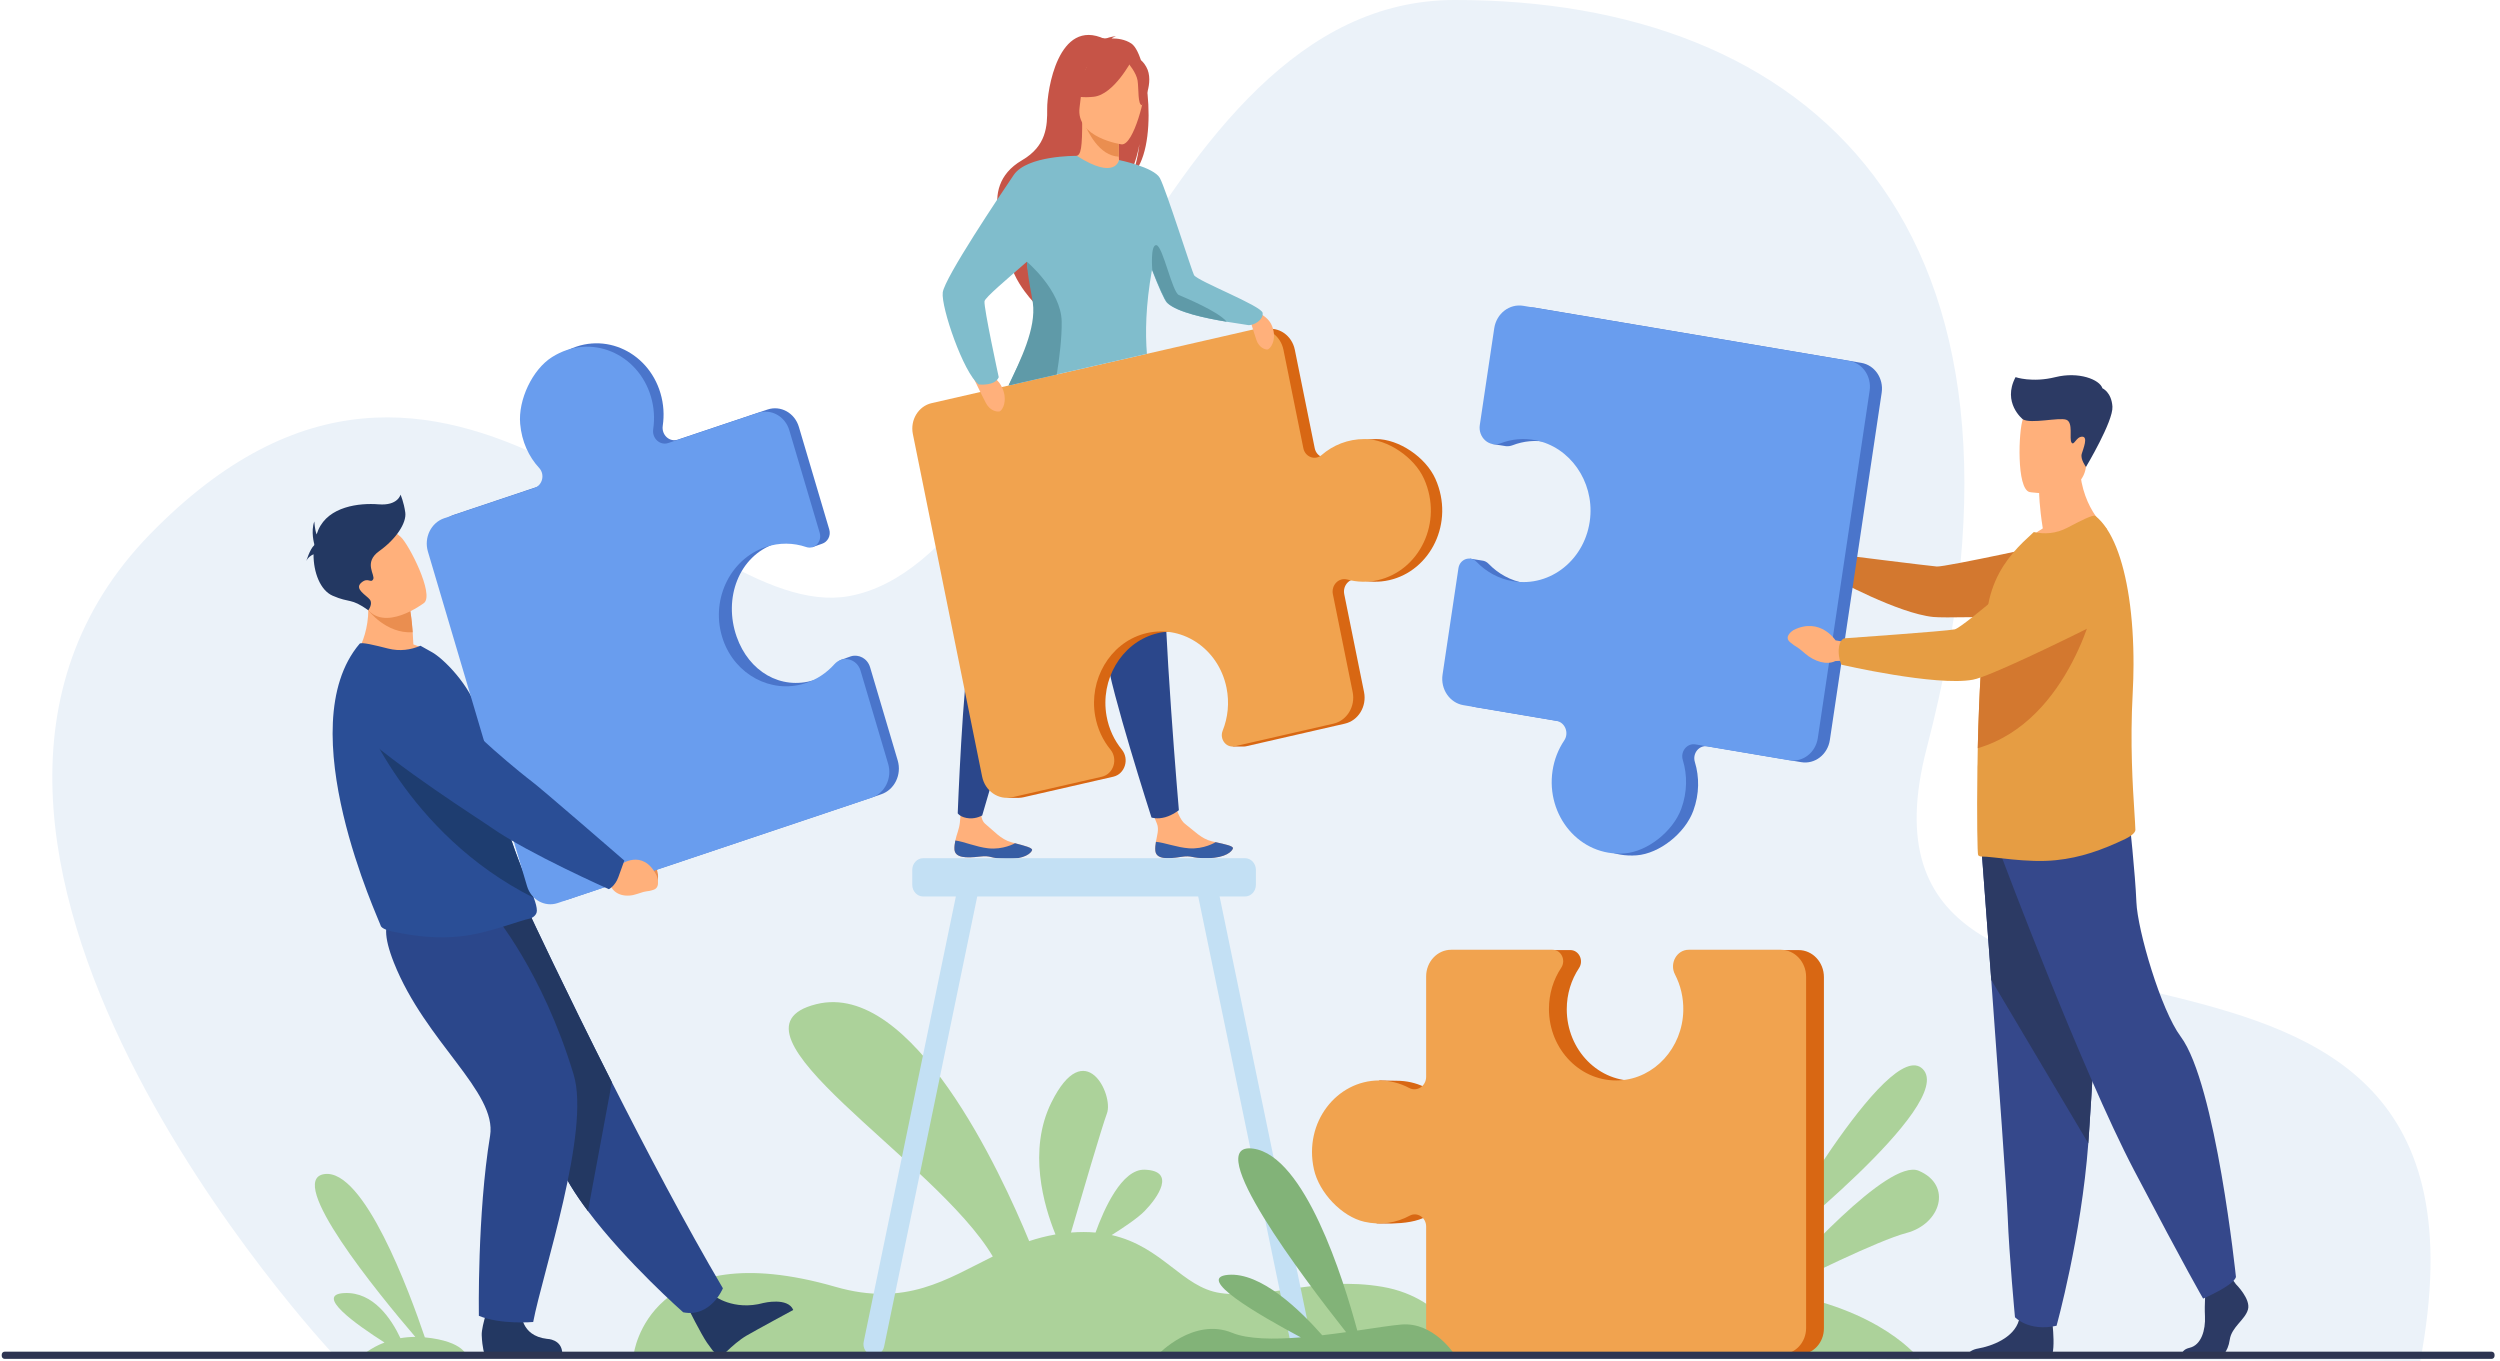 <svg width="349" height="190" viewBox="0 0 349 190" fill="none" xmlns="http://www.w3.org/2000/svg">
<path d="M46.433 188.945C46.433 188.945 -20.769 117.357 20.964 74.554C62.697 31.751 95.682 87.317 118.494 83.223C147.368 78.041 159.855 0.074 203.019 0C252.132 -0.084 288.18 30.817 268.978 104.409C254.816 158.688 352.163 114.239 337.865 190L46.433 188.945Z" fill="#EBF2F9"/>
<path d="M193.006 179.642C183.87 178.077 176.973 181.483 170.341 180.504C165.052 179.724 162.296 174.028 155.189 172.415C156.879 171.354 158.849 170.027 159.79 169.062C161.619 167.187 164.246 163.437 159.79 163.289C156.584 163.183 154.087 168.867 152.938 172.065C151.886 171.971 150.746 171.964 149.506 172.061C150.973 167.029 153.833 157.289 154.533 155.417C155.485 152.871 151.486 144.382 146.772 153.909C143.466 160.592 145.711 168.314 147.347 172.33C146.055 172.552 144.837 172.872 143.672 173.259C139.776 163.8 127.384 136.831 113.951 140.183C99.306 143.836 130.682 161.966 138.595 175.408C132.131 178.597 126.45 182.471 116.632 179.642C90.539 172.124 88.469 189.04 88.469 189.04L205.074 189.083C205.074 189.083 202.141 181.207 193.006 179.642Z" fill="#ACD29A"/>
<path d="M161.285 118.769C161.405 119.964 162.993 119.921 164.788 119.634C166.582 119.348 166.118 119.85 168.642 119.798C171.165 119.747 172.007 118.829 172.117 118.441C172.215 118.097 170.991 117.853 169.681 117.562C169.516 117.526 169.351 117.488 169.186 117.45C167.708 117.105 166.701 115.972 165.416 114.997C164.198 114.074 163.377 109.842 163.377 109.842L159.79 109.819C159.79 109.819 160.917 113.646 161.504 114.977C161.85 115.76 161.482 116.765 161.366 117.519C161.304 117.929 161.242 118.348 161.285 118.769Z" fill="#FFB07B"/>
<path d="M164.788 119.634C166.582 119.348 166.118 119.85 168.642 119.798C171.165 119.747 172.007 118.828 172.117 118.441C172.215 118.096 170.991 117.853 169.681 117.562L169.666 117.588C169.666 117.588 168.071 118.573 165.987 118.425C164.289 118.304 162.538 117.613 161.366 117.519C161.304 117.929 161.242 118.348 161.285 118.769C161.405 119.964 162.993 119.921 164.788 119.634Z" fill="#365DA4"/>
<path d="M133.241 118.58C133.319 119.778 134.907 119.799 136.71 119.585C138.513 119.371 138.032 119.854 140.556 119.903C143.079 119.953 143.953 119.069 144.077 118.686C144.187 118.346 142.973 118.053 141.674 117.71C141.51 117.668 141.346 117.623 141.182 117.578C139.718 117.174 138.752 116.002 137.502 114.976C136.318 114.005 137.292 109.974 137.292 109.974L134.57 108.606C134.57 108.606 134.196 112.76 133.994 114.861C133.911 115.721 133.508 116.585 133.366 117.334C133.289 117.741 133.213 118.158 133.241 118.58Z" fill="#FFB07B"/>
<path d="M136.71 119.585C138.513 119.371 138.032 119.854 140.556 119.903C143.079 119.953 143.953 119.069 144.077 118.686C144.187 118.346 142.973 118.053 141.674 117.71L141.658 117.736C141.658 117.736 140.029 118.656 137.952 118.424C136.259 118.235 134.534 117.475 133.366 117.334C133.289 117.741 133.213 118.158 133.241 118.58C133.319 119.778 134.907 119.799 136.71 119.585Z" fill="#365DA4"/>
<path d="M139.355 58.763C139.355 58.763 138.601 62.649 137.846 82.353C137.846 82.353 136.446 86.002 135.43 90.463C134.414 94.924 133.697 113.539 133.697 113.539C133.697 113.539 134.102 114.16 135.332 114.239C136.336 114.303 137.117 113.835 137.117 113.835C137.117 113.835 144.18 89.454 147.617 79.989C151.055 70.523 153.069 57.007 153.069 57.007L139.355 58.763Z" fill="#2B478B"/>
<path d="M147.849 60.427C147.849 60.427 148.405 64.35 154.107 83.114C154.107 83.114 153.98 87.053 154.478 91.612C154.977 96.172 160.748 114.124 160.748 114.124C160.748 114.124 161.514 114.407 162.664 114.084C163.733 113.784 164.571 113.1 164.571 113.1C164.571 113.1 162.358 87.441 162.504 77.294C162.65 67.148 160.142 53.726 160.142 53.726L147.849 60.427Z" fill="#2B478B"/>
<path d="M157.946 6.082C157.052 5.477 155.953 5.357 155.18 5.365C155.389 5.157 155.783 5.098 155.783 5.098C155.308 4.997 154.217 5.445 154.217 5.445C147.696 2.364 146.161 12.73 146.187 15.159C146.212 17.587 146.098 20.375 142.676 22.37C135.944 26.295 141.104 34.047 141.104 34.047C139.893 37.748 144.379 42.282 144.379 42.282C144.303 40.316 152.78 27.795 157.35 24.938C158.506 23.307 159.029 20.346 159.069 20.113C158.772 22.467 158.33 23.773 157.955 24.502C161.875 21.03 160.314 7.686 157.946 6.082Z" fill="#C65447"/>
<path d="M156.525 23.597C156.548 23.608 154.387 24.802 152.761 24.329C151.231 23.885 150.232 21.774 150.253 21.77C150.901 21.633 151.088 20.685 151.074 16.615L151.367 16.677L156.113 17.678L156.29 17.714C156.29 17.714 156.177 19.363 156.174 20.916C156.173 21.245 156.177 21.569 156.189 21.872C156.221 22.774 156.315 23.492 156.525 23.597Z" fill="#FFB07B"/>
<path d="M156.174 20.916C156.173 21.245 156.177 21.569 156.189 21.872C153.428 21.754 151.837 18.394 151.236 16.92L156.113 17.678L156.29 17.714C156.29 17.714 156.177 19.363 156.174 20.916Z" fill="#EA8E50"/>
<path d="M150.858 16.106C150.858 16.106 149.415 13.678 149.068 11.603C148.821 10.12 149.53 4.627 154.717 5.418C154.717 5.418 156.223 5.576 157.639 6.594C158.766 7.403 160.391 9.151 158.574 13.945L158.102 15.565L150.858 16.106Z" fill="#C65447"/>
<path d="M156.58 20.155C156.58 20.155 150.118 19.246 150.712 14.971C151.306 10.697 150.872 7.7 155.023 8.1C159.174 8.5 159.747 10.257 159.875 11.735C160.003 13.213 158.277 20.281 156.58 20.155Z" fill="#FFB07B"/>
<path d="M157.973 8.461C157.973 8.461 155.506 13.195 152.694 13.507C149.881 13.819 148.814 12.86 148.814 12.86C148.814 12.86 151.138 11.433 151.999 8.434C151.999 8.434 156.976 5.863 157.973 8.461Z" fill="#C65447"/>
<path d="M157.479 8.799C157.479 8.799 158.641 10.127 158.81 11.266C158.979 12.406 158.809 14.669 159.434 14.69C159.434 14.69 161.241 11.493 160.016 9.328C158.718 7.032 157.479 8.799 157.479 8.799Z" fill="#C65447"/>
<path d="M200.395 66.876C199.039 63.82 195.27 61.291 192.095 61.29C189.749 61.289 187.681 62.141 186.08 63.528C185.165 64.322 183.785 63.798 183.536 62.57L180.757 48.825C180.352 46.821 178.497 45.546 176.613 45.977L131.637 56.28C129.798 56.702 128.627 58.631 129.023 60.589L138.692 108.406C138.969 109.774 139.911 110.806 141.08 111.202L140.489 111.38H142.235L142.25 111.378C142.463 111.371 142.679 111.345 142.896 111.295L143.875 111.071L155.418 108.427C157.038 108.056 157.695 105.97 156.607 104.64C155.555 103.356 154.799 101.765 154.477 99.963C153.568 94.884 156.518 89.853 161.206 88.501C166.421 86.998 171.688 90.463 172.81 96.012C173.232 98.1 173.005 100.175 172.274 102.001C171.99 102.71 172.225 103.447 172.713 103.867L172.04 104.216L173.6 104.215C173.716 104.219 173.837 104.208 173.96 104.18L187.743 101.022C189.627 100.591 190.825 98.615 190.42 96.61L187.657 82.95C187.402 81.686 188.485 80.578 189.662 80.9C191.022 81.272 192.482 81.322 193.949 80.987C199.717 79.665 203.088 72.947 200.395 66.876Z" fill="#D86713"/>
<path d="M190.506 61.29C188.161 61.289 186.093 62.141 184.492 63.528C183.577 64.322 182.197 63.798 181.948 62.57L179.169 48.825C178.764 46.821 176.908 45.546 175.025 45.977L130.049 56.28C128.21 56.702 127.039 58.631 127.435 60.589L137.104 108.406C137.515 110.439 139.397 111.733 141.308 111.295L153.83 108.427C155.45 108.056 156.107 105.97 155.019 104.64C153.967 103.356 153.211 101.765 152.888 99.963C151.98 94.884 154.93 89.853 159.618 88.501C164.833 86.998 170.1 90.463 171.222 96.012C171.644 98.1 171.417 100.175 170.686 102.001C170.211 103.187 171.187 104.451 172.372 104.18L186.155 101.022C188.038 100.591 189.237 98.615 188.832 96.61L186.069 82.95C185.814 81.686 186.897 80.578 188.074 80.9C189.434 81.272 190.894 81.322 192.361 80.987C198.128 79.665 201.499 72.947 198.807 66.876C197.451 63.82 193.682 61.291 190.506 61.29Z" fill="#F1A34F"/>
<path d="M174.05 43.111C174.05 43.111 176.856 43.6 177.592 45.542C178.327 47.484 177.3 48.798 176.905 48.794C176.51 48.789 175.753 48.479 175.398 47.472C175.044 46.465 174.05 43.111 174.05 43.111Z" fill="#FFB07B"/>
<path d="M135.43 51.775C135.43 51.775 138.58 51.771 139.713 53.752C140.846 55.733 139.947 57.367 139.514 57.439C139.081 57.51 138.201 57.315 137.643 56.283C137.084 55.25 135.43 51.775 135.43 51.775Z" fill="#FFB07B"/>
<path d="M174.129 45.365C173.849 45.301 172.629 45.148 171.076 44.888C168.217 44.411 164.231 43.57 162.893 42.257C162.531 41.901 161.687 39.939 160.811 37.691C159.923 42.669 159.875 46.487 160.109 49.394L140.784 53.821C142.442 50.256 145.006 45.835 144.525 42.257C144.347 40.931 143.664 39.111 143.409 37.066C143.387 36.89 143.369 36.715 143.354 36.536C140.644 38.911 137.513 41.531 137.438 42.055C137.314 42.933 139.424 52.657 139.424 52.657C138.9 53.94 136.624 53.67 136.624 53.67C134.491 52.05 131.355 42.864 131.607 40.83C131.857 38.795 139.633 27.198 141.515 24.427C143.375 21.688 150.162 21.757 150.325 21.758H150.329C155.726 25.207 156.213 22.341 156.213 22.341C156.213 22.341 161.083 23.326 161.92 24.857C162.757 26.388 166.427 37.999 166.687 38.409C167.23 39.264 176.102 42.685 176.261 43.675C176.422 44.666 174.924 45.544 174.129 45.365Z" fill="#80BDCC"/>
<path d="M147.523 52.285L140.784 53.821C142.462 50.266 144.668 45.838 144.185 42.282C144.005 40.955 143.601 39.384 143.406 37.33C143.387 37.132 143.354 36.536 143.354 36.536C143.354 36.536 148.126 40.533 148.21 44.858C148.254 47.102 147.886 50.038 147.523 52.285Z" fill="#5F9AA8"/>
<path d="M171.255 44.915C168.361 44.437 164.326 43.596 162.972 42.282C162.605 41.926 161.751 39.962 160.863 37.71C160.863 37.71 160.552 34.091 161.441 34.226C162.33 34.361 163.638 40.781 164.571 41.186C165.406 41.55 170.025 43.437 171.255 44.915Z" fill="#5F9AA8"/>
<path d="M313.819 182.799C313.411 184.262 311.528 185.237 311.273 187.026C311.149 187.898 310.844 188.577 310.456 189.042H304.592C304.651 188.699 304.908 188.329 305.67 188.151C307.299 187.772 307.913 185.671 307.812 183.721C307.77 182.903 307.789 181.971 307.827 181.164C307.879 180.047 307.965 179.169 307.965 179.169L311.426 178.303L311.79 178.8L312.139 179.278C312.139 179.278 314.226 181.336 313.819 182.799Z" fill="#2C3A64"/>
<path d="M286.515 189.042H274.653C274.921 188.707 275.377 188.384 276.148 188.25C277.974 187.935 281.135 186.807 281.84 184.323C281.863 184.244 281.884 184.162 281.901 184.079C282.46 181.424 286.533 184.892 286.533 184.892C286.533 184.892 286.546 184.998 286.564 185.179C286.636 185.926 286.794 187.953 286.515 189.042Z" fill="#2C3A64"/>
<path d="M276.632 118.703C276.632 118.703 277.251 126.917 277.978 136.789C278.966 150.201 280.154 166.675 280.272 169.796C280.475 175.215 281.29 183.883 281.29 183.883C281.29 183.883 283.224 185.943 287.094 185.075C287.094 185.075 290.542 172.7 291.527 159.607C291.542 159.393 291.558 159.177 291.573 158.96C292.489 145.632 293.914 117.566 293.914 117.566L276.632 118.703Z" fill="#35488B"/>
<path d="M276.632 118.703C276.632 118.703 277.251 126.917 277.978 136.789L291.527 159.607C291.542 159.393 291.558 159.177 291.573 158.96C292.489 145.632 293.914 117.566 293.914 117.566L276.632 118.703Z" fill="#2C3A64"/>
<path d="M279.457 119.679C279.457 119.679 290.606 149.424 297.936 163.403C305.266 177.382 307.557 181.283 307.557 181.283C307.557 181.283 311.757 179.495 312.139 178.276C312.139 178.276 309.335 151.289 304.427 144.71C301.653 140.993 298.394 129.838 298.241 125.937C298.089 122.036 297.249 114.315 297.249 114.315L279.457 119.679Z" fill="#35488B"/>
<path d="M285.175 73.764C284.679 70.649 284.664 68.803 284.664 68.803L290.32 63.951C290.11 70.622 294.127 73.83 294.127 73.83C294.127 73.83 286.589 77.779 282.232 76.317C282.232 76.317 283.305 74.857 285.175 73.764Z" fill="#FFB07B"/>
<path d="M283.332 68.692C283.332 68.692 290.527 69.965 291.203 65.183C291.878 60.401 293.262 57.345 288.696 56.331C284.13 55.316 282.978 56.998 282.388 58.535C281.798 60.073 281.477 68.238 283.332 68.692Z" fill="#FFB07B"/>
<path d="M258.058 78.55L256.527 77.54C256.527 77.54 254.617 74.539 251.354 76.404C251.354 76.404 250.061 77.281 250.928 78.015C251.796 78.749 251.563 78.335 252.764 79.398C253.966 80.462 255.52 80.842 256.523 80.256L257.809 80.126L258.058 78.55Z" fill="#A16D3C"/>
<path d="M256.24 78.864C256.634 77.55 256.822 77.434 256.822 77.434C256.822 77.434 269.211 78.993 270.379 79.085C271.547 79.177 287.768 75.619 287.768 75.619L295.426 85.518C295.426 85.518 272.845 86.424 269.89 86.13C265.006 85.643 256.15 80.803 256.15 80.803C256.15 80.803 255.93 79.896 256.24 78.864Z" fill="#D3782F"/>
<path d="M298.099 115.835C298.121 116.346 297.131 116.907 296.702 117.112C293.468 118.655 290.456 119.727 287.053 120.076C283.016 120.516 278.246 119.55 276.61 119.573C276.435 119.573 276.283 119.504 276.152 119.388C276.043 119.295 275.955 114.047 276.043 107.43C276.043 107.175 276.043 106.895 276.064 106.639V106.547C276.071 105.858 276.081 105.158 276.095 104.451C276.136 102.517 276.204 100.532 276.283 98.559C276.401 95.65 276.563 92.792 276.788 90.26C277.023 87.615 277.321 85.324 277.701 83.699C278.573 79.961 280.581 77.499 282.413 75.688L283.918 74.273C285.423 74.597 287.016 74.504 288.609 73.669C290.332 72.763 292.208 71.787 292.513 72.02C294.839 73.87 296.405 78.07 297.207 83.409C297.639 86.282 297.85 89.484 297.839 92.827C297.834 94.11 297.797 95.411 297.727 96.725C297.338 103.776 297.737 109.888 297.966 113.441C298.032 114.463 298.084 115.275 298.099 115.835Z" fill="#E69D43"/>
<path d="M259.845 50.656L214.337 42.963C212.402 42.636 210.585 44.041 210.277 46.1L208.263 59.6C208.17 60.225 208.318 61.983 208.318 61.983L209.959 62.242C210.052 62.264 210.147 62.279 210.243 62.288C210.54 62.313 210.85 62.273 211.159 62.155C212.668 61.573 214.339 61.397 216.039 61.728C220.83 62.663 224.181 67.421 223.671 72.576C223.103 78.31 218.153 82.296 212.871 81.403C210.885 81.067 209.143 80.09 207.804 78.702C207.544 78.433 207.232 78.29 206.916 78.256L205.2 77.982L203.063 94.45C202.76 96.481 204.061 98.388 205.969 98.711L218.969 100.909C220.172 101.112 220.753 102.591 220.045 103.645C219.225 104.865 218.652 106.3 218.416 107.881C217.489 114.099 222.17 119.886 228.478 119.405C231.654 119.162 235.24 116.327 236.391 113.167C237.241 110.834 237.241 108.467 236.602 106.372C236.236 105.174 237.196 103.989 238.365 104.187L251.446 106.398C253.353 106.721 255.145 105.336 255.448 103.306L262.683 54.817C262.979 52.834 261.708 50.971 259.845 50.656Z" fill="#4A75CB"/>
<path d="M292.68 83.265C292.68 83.265 289.191 100.591 276.095 104.451C276.135 102.517 276.204 100.532 276.283 98.559C276.401 95.65 276.563 92.792 276.788 90.26C277.022 90.131 277.241 90.031 277.442 89.961C281.886 88.401 292.68 83.265 292.68 83.265Z" fill="#D3782F"/>
<path d="M234.708 112.897C235.558 110.564 235.559 108.197 234.92 106.101C234.554 104.903 235.514 103.719 236.683 103.917L249.763 106.128C251.671 106.45 253.463 105.066 253.766 103.036L261.001 54.547C261.297 52.564 260.026 50.7 258.162 50.385L212.655 42.693C210.72 42.366 208.902 43.77 208.595 45.83L206.58 59.33C206.32 61.076 207.914 62.486 209.476 61.884C210.985 61.303 212.657 61.126 214.357 61.458C219.147 62.393 222.498 67.15 221.988 72.305C221.421 78.039 216.47 82.026 211.189 81.133C209.202 80.797 207.461 79.82 206.122 78.431C205.251 77.529 203.788 78.043 203.598 79.32L201.38 94.179C201.077 96.21 202.379 98.118 204.287 98.441L217.287 100.638C218.49 100.842 219.071 102.321 218.362 103.375C217.543 104.594 216.97 106.029 216.734 107.611C215.806 113.828 220.487 119.616 226.795 119.134C229.971 118.892 233.558 116.057 234.708 112.897Z" fill="#699DEE"/>
<path d="M258.111 89.72L256.24 89.391C256.24 89.391 254.107 86.106 250.389 87.949C250.389 87.949 248.915 88.826 249.89 89.648C250.865 90.47 250.605 90.017 251.956 91.205C253.306 92.392 255.064 92.867 256.207 92.286L257.666 92.205L258.111 89.72Z" fill="#FFB07B"/>
<path d="M256.681 90.732C256.741 89.267 257.475 89.111 257.475 89.111C257.475 89.111 271.648 88.113 272.871 87.861C274.094 87.608 285.382 77.653 285.382 77.653C285.382 77.653 289.748 73.477 292.806 74.886C295.464 76.111 296.296 78.527 296.43 80.749C296.589 83.396 295.187 85.871 292.928 86.994C287.859 89.514 277.719 94.461 275.41 94.888C270.271 95.838 257.062 92.793 257.062 92.793C257.062 92.793 256.634 91.883 256.681 90.732Z" fill="#E69D43"/>
<path d="M282.388 58.535C282.388 58.535 279.467 56.23 281.372 52.648C281.372 52.648 283.669 53.459 286.933 52.648C290.197 51.838 293.118 52.986 293.499 54.203C293.499 54.203 294.768 54.743 294.895 56.77C295.022 58.798 291.203 65.183 291.203 65.183C291.203 65.183 290.387 64.102 290.61 63.359C290.832 62.616 291.53 60.96 290.673 60.96C289.816 60.96 289.53 62.312 289.181 61.771C288.832 61.23 289.467 58.967 288.451 58.595C287.435 58.223 283.531 59.219 282.388 58.535Z" fill="#2C3A64"/>
<path d="M183.121 187.316L170.257 125.151H173.798C174.637 125.151 175.324 124.42 175.324 123.527V121.427C175.324 120.534 174.637 119.803 173.798 119.803H128.879C128.04 119.803 127.353 120.534 127.353 121.427V123.527C127.353 124.42 128.04 125.151 128.879 125.151H133.438L120.573 187.316C120.4 188.152 120.899 188.987 121.682 189.171C122.465 189.356 123.247 188.823 123.42 187.988L136.423 125.151H167.271L180.274 187.988C180.447 188.823 181.229 189.356 182.012 189.171C182.795 188.987 183.294 188.152 183.121 187.316Z" fill="#C3E0F4"/>
<path d="M268.427 149.247C263.666 144.382 246.524 175.078 246.524 175.078C246.524 175.078 273.188 154.112 268.427 149.247Z" fill="#ACD29A"/>
<path d="M267.856 163.437C263.64 161.642 250.17 176.758 247.136 180.248C244.814 179.92 242.268 179.707 239.477 179.654C218.146 179.248 208.47 189.532 208.47 189.532L267.975 189.747C267.975 189.747 262.704 182.623 247.751 180.338C251.404 178.502 262.211 173.152 266.142 172.124C270.903 170.878 272.617 165.464 267.856 163.437Z" fill="#ACD29A"/>
<path d="M251.072 132.628H238.229C236.568 132.628 235.509 134.525 236.313 136.073C237.089 137.568 234.358 150.521 228.605 150.859C223.197 151.177 218.72 146.584 218.72 140.892C218.72 138.751 219.354 136.767 220.432 135.142C221.133 134.085 220.427 132.628 219.212 132.628H205.076C203.144 132.628 201.577 134.295 201.577 136.352C201.577 136.352 200.296 152.501 199.206 151.921C198.084 151.324 196.833 150.96 195.51 150.888L195.51 150.887H195.497C195.339 150.879 195.181 150.874 195.021 150.874C194.86 150.874 192.533 150.831 192.533 150.831L192.181 170.788L194.201 170.811C196.123 170.749 197.791 170.558 199.274 169.753C200.328 169.181 201.577 170.004 201.577 171.264V185.361C201.577 187.416 203.143 189.083 205.074 189.083H251.203C253.09 189.083 254.619 187.455 254.619 185.446V136.404C254.619 134.318 253.031 132.628 251.072 132.628Z" fill="#D86713"/>
<path d="M190.447 170.555C192.746 171.083 194.942 170.712 196.786 169.711C197.841 169.139 199.09 169.962 199.09 171.222V185.319C199.09 187.374 200.656 189.041 202.587 189.041H248.715C250.602 189.041 252.132 187.412 252.132 185.404V136.361C252.132 134.276 250.544 132.586 248.585 132.586H235.742C234.08 132.586 233.022 134.483 233.826 136.03C234.602 137.526 235.028 139.255 234.987 141.094C234.87 146.276 230.982 150.545 226.118 150.817C220.709 151.12 216.233 146.542 216.233 140.85C216.233 138.709 216.866 136.725 217.945 135.1C218.646 134.043 217.94 132.586 216.725 132.586H202.589C200.656 132.586 199.09 134.253 199.09 136.309V150.319C199.09 151.616 197.809 152.459 196.719 151.879C195.459 151.209 194.038 150.832 192.533 150.832C186.618 150.832 181.982 156.66 183.419 163.215C184.142 166.516 187.335 169.841 190.447 170.555Z" fill="#F1A34F"/>
<path d="M56.887 189.315L65.178 189.38C65.178 189.38 64.889 187.245 59.309 186.695C57.145 180.298 50.789 163.09 45.269 163.904C39.82 164.707 52.726 180.494 57.977 186.631C57.234 186.633 56.541 186.697 55.902 186.807C54.637 184.126 52.13 180.337 48.105 180.51C43.821 180.694 49.657 184.857 53.675 187.414C51.639 188.191 50.541 189.266 50.541 189.266L56.793 189.315C56.867 189.357 56.907 189.38 56.907 189.38C56.907 189.38 56.9 189.357 56.887 189.315Z" fill="#ACD29A"/>
<path d="M86.508 118.012L87.735 119.072C87.735 119.072 91.091 117.791 91.848 122.035C91.848 122.035 92.05 123.844 90.973 123.847C89.897 123.851 90.341 123.65 88.817 123.697C87.292 123.745 86.029 122.889 85.805 121.573L85.076 120.457L86.508 118.012Z" fill="#EA8E50"/>
<path d="M86.37 120.287C87.348 119.199 87.269 118.396 87.269 118.396C87.269 118.396 75.937 108.521 74.788 107.716C74.005 107.168 65.659 99.293 61.757 94.492C59.822 92.111 57.425 93.035 54.683 93.872L52.425 94.562C49.697 95.394 48.988 99.454 51.226 101.427C57.528 106.982 68.011 113.231 69.972 114.544C74.842 117.804 84.373 121.678 84.373 121.678C84.373 121.678 85.529 121.221 86.37 120.287Z" fill="#1E3D70"/>
<path d="M99.632 180.856C99.632 180.856 102.382 183.049 106.596 181.891C106.596 181.891 109.994 181.067 110.739 182.87C110.739 182.87 105.528 185.688 104.21 186.458C103.216 187.039 102.179 187.956 101.446 188.664C100.866 189.225 99.962 189.149 99.467 188.502C99.238 188.202 98.975 187.844 98.688 187.43C97.885 186.271 96.013 182.528 96.013 182.528L99.632 180.856Z" fill="#233862"/>
<path d="M100.916 179.844C100.916 179.844 99.242 183.953 95.376 183.198C95.376 183.198 87.488 176.264 82.077 169.062C80.32 166.723 78.824 164.355 77.945 162.188C74.356 153.346 64.672 140.159 58.515 133.476L73.92 127.544C73.92 127.544 78.854 138.109 85.42 151.085C90.151 160.435 95.728 171.038 100.916 179.844Z" fill="#2B478B"/>
<path d="M85.42 151.085L82.077 169.062C80.32 166.723 78.824 164.355 77.945 162.188C74.356 153.346 64.672 140.159 58.515 133.476L73.92 127.544C73.92 127.544 78.854 138.109 85.42 151.085Z" fill="#233862"/>
<path d="M72.787 183.188C72.787 183.188 72.62 186.467 76.355 186.905C76.355 186.905 78.489 186.917 78.495 189.004L67.639 189.041C67.639 189.041 67.324 188.198 67.248 186.395C67.189 185.01 68.509 181.39 68.509 181.39L72.787 183.188Z" fill="#233862"/>
<path d="M68.867 127.544C68.867 127.544 75.73 135.57 80.087 150.03C82.457 157.897 75.742 177.678 74.433 184.55C74.433 184.55 69.929 184.957 66.849 183.69C66.849 183.69 66.615 169.495 68.416 158.554C69.424 152.432 59.38 145.46 54.991 134.396C52.006 126.869 55.638 126.997 60.102 126.817L68.867 127.544Z" fill="#2B478B"/>
<path d="M60.945 91.736C57.127 94.031 49.31 91.915 49.31 91.915C49.31 91.915 52.484 88.052 51.042 81.831L54.04 83.451L57.26 85.192C57.26 85.192 57.468 86.291 57.613 88.264C57.65 88.772 57.683 89.34 57.706 89.96C59.666 90.593 60.945 91.736 60.945 91.736Z" fill="#FFB07B"/>
<path d="M74.946 127.129C74.946 127.844 74.173 128.186 74.009 128.22C72.469 128.52 68.169 130.3 64.295 130.709C61.033 131.072 58.005 130.727 54.678 130.016C54.238 129.921 53.203 129.625 53.13 129.176C53.038 128.685 40.297 101.531 50.202 89.867C50.434 89.593 52.389 90.086 54.177 90.538C55.829 90.955 57.343 90.722 58.696 90.145L60.372 91.084C62.431 92.305 66.328 96.644 66.784 100.048C67.015 101.78 67.945 103.062 68.215 104.585C68.314 105.148 68.417 105.699 68.521 106.235C68.724 107.287 68.933 108.288 69.148 109.24C69.73 111.814 70.345 114.031 70.949 115.946C71.592 117.979 72.222 119.671 72.785 121.085C73.515 122.92 74.132 124.291 74.518 125.341C74.79 126.08 74.946 126.659 74.946 127.129Z" fill="#2A4E96"/>
<path d="M74.518 125.341C56.532 116.322 50.304 99.004 50.304 99.004C50.304 99.004 64.916 104.741 68.521 106.235C68.724 107.287 68.933 108.288 69.148 109.24C69.73 111.814 70.345 114.031 70.949 115.946C71.592 117.979 72.222 119.671 72.785 121.085C73.515 122.92 74.132 124.291 74.518 125.341Z" fill="#1E3D70"/>
<path d="M125.32 106.16L121.467 93.158C121.093 91.895 119.866 91.298 118.794 91.619L118.791 91.62C118.734 91.637 118.677 91.657 118.621 91.68L117.27 92.16C117.27 92.16 115.156 94.478 113.637 94.946C108.971 96.382 104.543 93.736 102.84 88.894C100.947 83.508 103.144 77.594 108.23 75.887C109.97 75.303 113.395 76.391 113.395 76.391L114.77 75.905C115.517 75.663 116.03 74.806 115.763 73.906L111.523 59.595C110.943 57.639 108.983 56.553 107.146 57.17L94.625 61.373C93.466 61.762 92.329 60.717 92.52 59.44C92.741 57.964 92.652 56.411 92.201 54.889C90.426 48.901 83.827 45.956 78.4 49.376C75.667 51.098 73.653 55.328 73.949 58.693C74.167 61.178 75.157 63.291 76.604 64.857C77.432 65.753 77.071 67.265 75.946 67.643L63.347 71.871C61.511 72.488 60.491 74.573 61.07 76.528L74.907 123.227C75.473 125.137 77.387 126.197 79.182 125.595L123.01 110.884C124.873 110.258 125.907 108.143 125.32 106.16Z" fill="#4A75CB"/>
<path d="M72.615 59.166C72.834 61.651 73.823 63.764 75.271 65.331C76.099 66.226 75.738 67.738 74.612 68.116L62.014 72.344C60.177 72.961 59.158 75.046 59.737 77.001L73.574 123.7C74.14 125.61 76.054 126.67 77.849 126.068L121.676 111.357C123.54 110.731 124.574 108.616 123.986 106.633L120.134 93.631C119.636 91.949 117.623 91.447 116.481 92.725C115.378 93.959 113.96 94.909 112.304 95.419C107.638 96.856 102.657 94.199 100.954 89.357C99.061 83.972 101.81 78.067 106.897 76.36C108.81 75.718 110.773 75.764 112.549 76.368C113.703 76.761 114.794 75.609 114.43 74.379L110.189 60.068C109.61 58.112 107.65 57.026 105.812 57.643L93.292 61.846C92.133 62.235 90.996 61.19 91.187 59.913C91.408 58.437 91.319 56.885 90.867 55.362C89.093 49.373 82.494 46.428 77.066 49.849C74.334 51.571 72.32 55.801 72.615 59.166Z" fill="#699DEE"/>
<path d="M85.04 120.114L86.595 120.721C86.595 120.721 89.707 118.378 91.645 122.188C91.645 122.188 92.346 123.852 91.236 124.213C90.127 124.575 90.53 124.234 88.971 124.787C87.411 125.34 85.875 124.942 85.286 123.756L84.23 122.931L85.04 120.114Z" fill="#FFB07B"/>
<path d="M86.32 122.453C86.894 120.857 87.157 120.135 87.157 120.135C87.157 120.135 75.413 109.947 74.216 109.073C73.401 108.477 65.283 102.019 61.326 96.986C59.363 94.49 56.267 93.348 53.273 94.016L50.808 94.567C47.831 95.231 46.864 99.241 49.173 101.348C55.677 107.282 66.646 114.165 68.691 115.596C73.768 119.15 84.998 124.13 84.998 124.13C84.998 124.13 85.868 123.707 86.32 122.453Z" fill="#2A4E96"/>
<path d="M57.613 88.264C53.859 88.489 51.417 85.189 51.417 85.189C51.417 85.189 53.114 84.188 54.04 83.451L57.26 85.192C57.26 85.192 57.468 86.291 57.613 88.264Z" fill="#EA8E50"/>
<path d="M59.213 84.161C59.213 84.161 53.524 88.506 51.036 84.694C48.548 80.881 46.138 78.875 49.665 75.939C53.193 73.003 54.855 73.931 55.976 74.988C57.098 76.046 60.629 82.932 59.213 84.161Z" fill="#FFB07B"/>
<path d="M56.577 71.545C56.373 70.08 55.914 69.048 55.914 69.048C55.914 69.048 55.557 70.622 52.855 70.405C50.152 70.188 45.868 70.688 44.44 73.966C44.349 74.175 44.268 74.39 44.196 74.609C43.938 73.882 43.876 72.793 43.876 72.793C43.362 74.205 43.876 75.97 43.876 75.97H43.876C43.868 76.021 43.862 76.073 43.855 76.124C43.258 76.661 42.757 78.33 42.757 78.33C42.937 77.865 43.376 77.561 43.768 77.374C43.755 79.924 44.727 82.418 46.433 83.16C48.928 84.246 48.908 83.418 51.417 85.189C51.417 85.189 52.09 84.3 51.631 83.703C51.172 83.106 49.438 82.238 50.407 81.369C51.376 80.501 51.733 81.478 52.09 80.881C52.447 80.284 50.662 78.547 52.956 76.919C55.251 75.29 56.781 73.011 56.577 71.545Z" fill="#233862"/>
<path d="M203.032 189.063C203.032 189.063 200.156 184.537 195.653 184.902C194.285 185.013 192.061 185.368 189.478 185.746C187.53 178.511 182.161 161.313 174.919 160.345C167.523 159.356 181.996 178.482 187.915 185.97C186.836 186.121 185.715 186.269 184.583 186.4C181.45 182.839 175.989 177.563 171.429 177.969C166.858 178.375 175.416 183.405 181.593 186.696C177.803 186.998 174.21 186.964 172.013 186.061C166.635 183.848 161.692 189.063 161.692 189.063H203.032Z" fill="#82B378"/>
<path d="M0.635 188.697H347.846C348.064 188.697 348.241 188.888 348.241 189.124V189.269C348.241 189.505 348.064 189.697 347.846 189.697H0.635C0.417 189.697 0.241 189.505 0.241 189.269V189.124C0.241 188.888 0.417 188.697 0.635 188.697Z" fill="#2E3552"/>
</svg>
